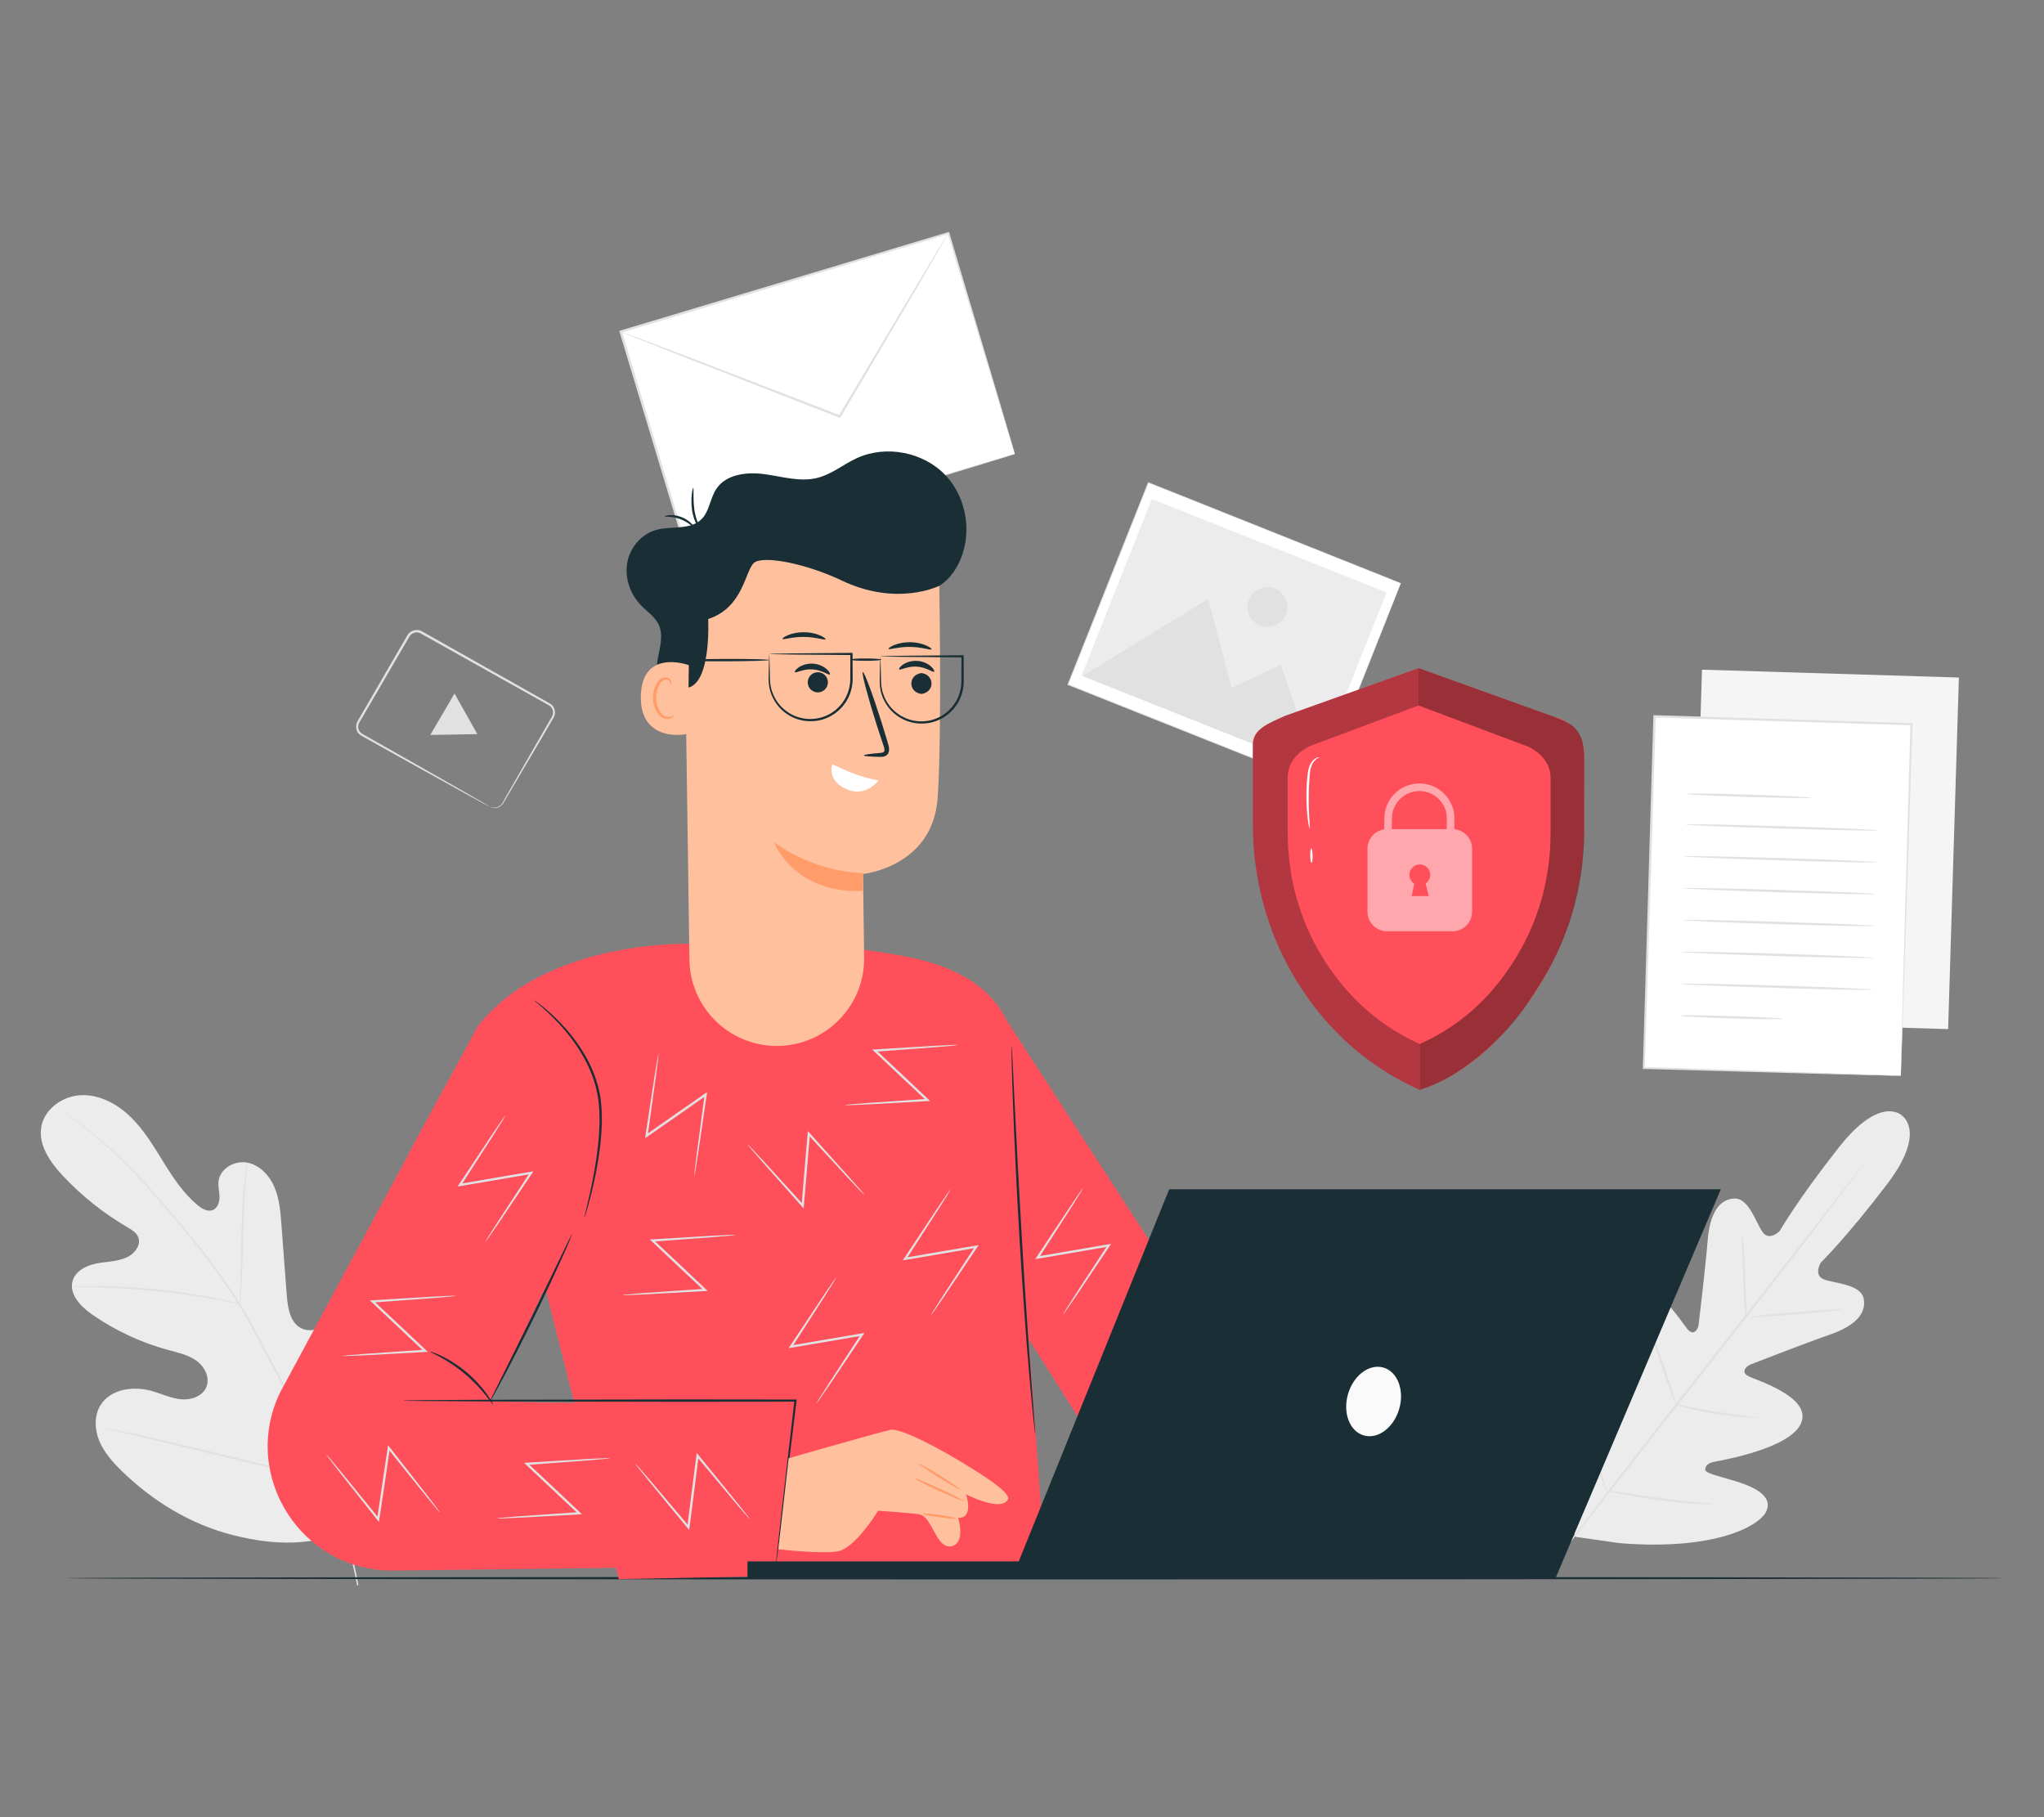 <?xml version="1.0" encoding="UTF-8"?>
<svg id="Layer_2" data-name="Layer 2" xmlns="http://www.w3.org/2000/svg" viewBox="0 0 540 480">
  <rect x="0" y="0" width="540" height="480" fill="#808080" stroke="none"/>
  <defs>
    <style>
      .cls-1 {
        fill: #e1e1e1;
      }

      .cls-1, .cls-2, .cls-3, .cls-4, .cls-5, .cls-6, .cls-7, .cls-8, .cls-9, .cls-10, .cls-11, .cls-12 {
        stroke-width: 0px;
      }

      .cls-2 {
        fill: #ececec;
      }

      .cls-4 {
        opacity: .5;
      }

      .cls-4, .cls-8 {
        fill: #fff;
      }

      .cls-5 {
        fill: #f5f5f5;
      }

      .cls-6 {
        fill: none;
      }

      .cls-7 {
        fill: #1a2e35;
      }

      .cls-13 {
        opacity: .4;
      }

      .cls-14 {
        opacity: .3;
      }

      .cls-9 {
        fill: #ff9c6a;
      }

      .cls-10 {
        fill: #fafafa;
      }

      .cls-11 {
        fill: #ff4f5b;
      }

      .cls-12 {
        fill: #ffc19d;
      }
    </style>
  </defs>
  <g id="Layer_2-2" data-name="Layer 2">
    <g>
      <g>
        <g>
          <path class="cls-2" d="M93.24,403.74c16.57-13.56,18.71-36.36,16.37-56.5-.39-3.36-.31-6.95-2.18-9.77-1.87-2.83-5.82-4.53-8.77-2.86-2.44,1.39-3.31,4.39-4.53,6.92-1.63,3.36-4.22,6.25-7.39,8.21-2.08,1.29-4.72,2.2-6.96,1.2-3.08-1.36-3.75-5.35-4.01-8.71-.47-6.25-.94-12.51-1.42-18.76-.25-3.36-.52-6.78-1.84-9.88-1.32-3.1-3.89-5.86-7.2-6.49-3.31-.63-7.15,1.54-7.57,4.88-.17,1.39.23,2.78.25,4.18.02,1.4-.51,2.99-1.82,3.49-1.32.5-2.76-.34-3.86-1.23-3.78-3.1-6.52-7.26-9.1-11.42-2.58-4.15-5.1-8.42-8.59-11.85-3.48-3.43-8.13-6-13.02-5.87-4.89.13-9.83,3.52-10.68,8.34-.85,4.83,2.34,9.4,5.7,12.97,4.98,5.31,10.72,9.89,17.01,13.56,1.13.66,2.36,1.38,2.87,2.59.92,2.17-1.04,4.57-3.22,5.49-2.47,1.04-5.24,1.01-7.86,1.53-2.63.53-5.4,1.92-6.2,4.47-1.11,3.54,2.09,6.9,5.14,9.01,6.11,4.24,12.95,7.43,20.13,9.37,2.57.7,5.27,1.27,7.43,2.84,2.16,1.57,3.62,4.48,2.6,6.94-1.03,2.47-4.09,3.48-6.75,3.22-2.66-.26-5.12-1.47-7.69-2.2-4.81-1.35-10.82-.54-13.48,3.69-1.75,2.78-1.63,6.44-.38,9.48,1.25,3.04,3.49,5.56,5.83,7.86,8.19,8.05,18.35,14.24,29.48,17.05,11.14,2.81,21.26,2.99,31.7-1.78"/>
          <path class="cls-1" d="M94.69,418.7c-1.4-7.94-3.96-17.24-7.82-27.17-3.85-9.94-8.98-20.5-14.74-31.35-1.45-2.71-2.88-5.38-4.29-8.02-1.41-2.63-2.81-5.24-4.35-7.7-3.04-4.95-6.34-9.47-9.62-13.67-3.27-4.2-6.54-8.07-9.61-11.67-3.08-3.59-6.02-6.89-8.83-9.78-5.6-5.8-10.67-9.95-14.27-12.65-1.8-1.36-3.22-2.37-4.2-3.04-.48-.32-.84-.58-1.11-.76-.25-.17-.39-.24-.39-.24,0,0,.12.1.36.29.26.19.62.46,1.09.8.96.7,2.36,1.74,4.14,3.12,3.55,2.75,8.57,6.93,14.13,12.75,2.79,2.9,5.7,6.2,8.77,9.8,3.06,3.61,6.31,7.48,9.56,11.69,3.26,4.2,6.54,8.72,9.56,13.65,1.52,2.46,2.91,5.05,4.32,7.68,1.41,2.64,2.84,5.31,4.29,8.02,5.75,10.85,10.89,21.38,14.75,31.29,3.88,9.9,6.46,19.16,7.91,27.07"/>
          <path class="cls-1" d="M63.37,344.41s.1-.52.19-1.46c.09-.94.19-2.31.29-4,.2-3.38.32-8.05.43-13.21.12-5.16.32-9.82.59-13.19.13-1.68.25-3.05.35-3.99.09-.94.13-1.46.09-1.47-.03,0-.14.51-.29,1.44-.16.93-.34,2.29-.51,3.98-.36,3.37-.62,8.04-.74,13.21-.11,5.11-.21,9.74-.28,13.21-.05,1.62-.09,2.96-.13,4-.03.94-.03,1.47,0,1.47Z"/>
          <path class="cls-1" d="M19.02,339.95s.16.03.46.04c.36,0,.79,0,1.3,0,1.13,0,2.76,0,4.78.05,4.04.08,9.61.41,15.74,1.03,6.13.64,11.65,1.45,15.63,2.16,1.99.34,3.59.66,4.7.88.51.1.93.18,1.28.24.29.05.45.07.45.05,0-.02-.14-.07-.43-.15-.35-.09-.76-.2-1.26-.34-1.1-.28-2.69-.65-4.68-1.04-3.97-.8-9.5-1.68-15.65-2.31-6.14-.63-11.74-.89-15.79-.88-2.02-.01-3.66.05-4.79.11-.52.04-.94.07-1.3.09-.3.03-.45.05-.45.07Z"/>
          <path class="cls-1" d="M86.32,390.76s.1-.19.24-.55c.16-.42.36-.96.61-1.63.52-1.41,1.23-3.47,2.08-6.03,1.69-5.12,3.82-12.25,6.06-20.16,2.24-7.91,4.31-15.05,5.91-20.19.8-2.52,1.45-4.58,1.92-6.08.21-.68.38-1.22.52-1.65.11-.38.17-.58.15-.59-.02,0-.1.19-.25.55-.16.42-.36.96-.61,1.62-.53,1.41-1.23,3.47-2.08,6.03-1.69,5.12-3.82,12.25-6.06,20.16-2.24,7.91-4.31,15.05-5.91,20.19-.8,2.52-1.45,4.58-1.92,6.08-.21.68-.38,1.22-.52,1.66-.11.38-.17.58-.15.59Z"/>
          <path class="cls-1" d="M26.75,377.08s.2.08.6.18c.45.11,1.02.24,1.73.41,1.57.36,3.74.85,6.38,1.46,5.39,1.24,12.81,3.04,21.01,5.05,8.2,2.01,15.64,3.76,21.05,4.9,2.71.58,4.9,1.02,6.42,1.3.72.13,1.3.23,1.75.31.4.07.61.09.62.07,0-.02-.2-.08-.6-.18-.45-.11-1.02-.24-1.73-.41-1.57-.36-3.73-.85-6.38-1.46-5.39-1.24-12.81-3.04-21.01-5.05-8.2-2.01-15.64-3.76-21.05-4.9-2.71-.58-4.9-1.02-6.42-1.3-.72-.13-1.3-.23-1.75-.31-.4-.07-.61-.09-.62-.08Z"/>
        </g>
        <g>
          <g>
            <rect class="cls-8" x="170.85" y="73.28" width="90.41" height="60.94" transform="translate(-20.73 66.65) rotate(-16.74)"/>
            <path class="cls-1" d="M268.13,119.9s-.13-.37-.35-1.07c-.22-.72-.54-1.75-.96-3.08-.83-2.72-2.05-6.67-3.6-11.73-3.08-10.14-7.51-24.68-12.89-42.4l.31.17c-23.89,7.21-53.97,16.28-86.55,26.11h0s.21-.39.21-.39c6.25,20.8,12.19,40.58,17.53,58.36l-.36-.19c25.49-7.61,47.11-14.06,62.38-18.62,7.64-2.26,13.69-4.06,17.85-5.29,2.07-.61,3.66-1.07,4.76-1.4.53-.15.94-.27,1.24-.35.28-.08.43-.11.43-.11,0,0-.12.05-.39.14-.29.09-.68.22-1.2.38-1.08.33-2.65.82-4.69,1.45-4.14,1.26-10.15,3.1-17.75,5.42-15.3,4.64-36.95,11.2-62.48,18.94l-.27.08-.08-.27c-5.36-17.78-11.32-37.55-17.58-58.35l-.09-.3.3-.09h0c32.6-9.79,62.69-18.82,86.59-25.99l.24-.07.07.24c5.3,17.81,9.65,32.44,12.69,42.63,1.49,5.05,2.66,9.01,3.46,11.72.39,1.33.68,2.34.89,3.05.2.69.28,1.03.28,1.03Z"/>
          </g>
          <path class="cls-1" d="M250.57,61.55s-.03.09-.12.26c-.11.2-.24.44-.41.74-.39.69-.93,1.63-1.61,2.83-1.45,2.49-3.51,6.02-6.04,10.38-5.18,8.79-12.33,20.91-20.29,34.41l-.13.23-.25-.1c-.84-.33-1.74-.68-2.65-1.03-15.21-5.93-28.98-11.3-39-15.21-4.94-1.96-8.96-3.55-11.79-4.68-1.35-.55-2.42-.98-3.19-1.3-.33-.14-.61-.26-.83-.35-.18-.08-.28-.13-.27-.14,0-.01.1.02.3.08.23.08.5.18.85.3.79.29,1.87.69,3.24,1.19,2.85,1.08,6.89,2.61,11.86,4.49,10.04,3.87,23.83,9.17,39.06,15.04.91.35,1.81.7,2.65,1.03l-.38.13c8.03-13.46,15.23-25.54,20.46-34.31,2.61-4.32,4.72-7.81,6.21-10.28.72-1.17,1.29-2.1,1.71-2.77.18-.29.33-.52.46-.71.11-.16.16-.24.17-.23Z"/>
        </g>
        <g>
          <path class="cls-2" d="M502.46,294.64s-5.61-5.56-16.57,8.33c-10.96,13.88-15.72,22.2-15.72,22.2,0,0-2.73,2.82-4.53.26-1.8-2.56-3.65-9.17-7.65-8.84-4.14.34-6.31,4.46-6.84,11.04-.53,6.58-2.23,20.95-2.39,22.25-.16,1.28-1.24,2.98-2.75,1.44-1.51-1.55-9.32-14.74-15.36-10.65-6.04,4.08-4.51,22.66-4.38,24.69.13,2.03-.41,2.78-1.43,3.08-1.01.3-3.22-4.39-5.6-8.05-2.38-3.66-5.77-7.49-9.06-4.84-3.29,2.65-6.76,15.66,1.52,39.58l4.56,10.83,11.69,1.66c25.23,2.03,36.96-4.59,38.7-8.43,1.74-3.84-2.81-6.17-6.95-7.56-4.14-1.39-9.22-2.35-9.19-3.41.03-1.05.62-1.77,2.62-2.15,2-.39,20.36-3.56,22.81-10.42,2.44-6.87-12.28-11.13-14.16-12.21-1.87-1.07-.49-2.55.7-3.02,1.22-.48,14.71-5.72,20.94-7.88,6.24-2.16,9.68-5.29,8.97-9.39-.68-3.95-7.55-4.09-10.48-5.19-2.93-1.1-.88-4.45-.88-4.45,0,0,6.86-6.69,17.56-20.77,10.7-14.08,3.72-18.19,3.72-18.19"/>
          <path class="cls-1" d="M492.63,307.06s-.06.11-.19.3c-.16.22-.36.5-.61.85-.57.78-1.38,1.87-2.4,3.25-2.09,2.82-5.15,6.86-8.95,11.85-7.6,9.97-18.24,23.64-30.05,38.68-11.78,15.05-22.45,28.67-30.2,38.57-3.82,4.92-6.93,8.92-9.11,11.72-1.06,1.35-1.89,2.42-2.49,3.18-.27.34-.49.61-.66.82-.15.18-.23.27-.24.27,0,0,.06-.11.19-.3.16-.22.36-.5.61-.85.57-.78,1.38-1.87,2.4-3.25,2.09-2.82,5.15-6.86,8.95-11.84,7.6-9.97,18.24-23.64,30.06-38.68,11.78-15.04,22.44-28.66,30.19-38.56,3.82-4.92,6.93-8.92,9.11-11.72,1.06-1.35,1.89-2.42,2.49-3.18.27-.34.49-.61.66-.82.15-.18.23-.27.24-.27Z"/>
          <path class="cls-1" d="M460.22,325.94c.08,0,.26,1.19.44,3.14.18,1.95.34,4.64.44,7.62.08,2.86.15,5.45.21,7.62.04,1.95.09,3.15,0,3.16-.08,0-.28-1.19-.44-3.14-.16-1.95-.28-4.64-.39-7.62-.1-2.86-.19-5.45-.26-7.61-.07-1.95-.09-3.16,0-3.16Z"/>
          <path class="cls-1" d="M462.33,347.89c-.01-.17,5.52-.77,12.36-1.34,6.84-.57,12.4-.89,12.42-.72.01.17-5.52.77-12.36,1.34-6.84.57-12.4.89-12.42.72Z"/>
          <path class="cls-1" d="M442.46,370.99c.02-.09,1.23.14,3.19.51,1.96.37,4.65.89,7.65,1.36,2.99.48,5.72.84,7.69,1.1,1.97.26,3.2.42,3.19.51,0,.08-1.24.07-3.23-.07-1.99-.14-4.74-.43-7.75-.92-3.01-.48-5.71-1.07-7.64-1.55-1.94-.49-3.11-.86-3.09-.94Z"/>
          <path class="cls-1" d="M436.18,351.55c.08-.03.52,1.03,1.16,2.75.64,1.73,1.49,4.12,2.38,6.79.9,2.66,1.68,5.08,2.21,6.84.53,1.76.82,2.87.74,2.89-.08.03-.52-1.03-1.16-2.75-.64-1.73-1.49-4.12-2.38-6.79-.9-2.66-1.68-5.08-2.21-6.84-.53-1.76-.82-2.87-.74-2.89Z"/>
          <path class="cls-1" d="M416.05,369.71c.08-.03.63,1.32,1.46,3.53.83,2.21,1.93,5.28,3.11,8.68,1.18,3.4,2.22,6.49,2.94,8.74.72,2.25,1.13,3.65,1.05,3.68-.08.03-.63-1.32-1.46-3.53s-1.93-5.28-3.12-8.68c-1.18-3.4-2.22-6.49-2.94-8.74-.72-2.25-1.13-3.65-1.05-3.68Z"/>
          <path class="cls-1" d="M424.57,393.69c.02-.09,1.56.15,4.06.54,2.5.39,5.94.93,9.76,1.43,3.82.51,7.28.89,9.79,1.17,2.51.27,4.06.45,4.06.54,0,.08-1.57.06-4.1-.1-2.52-.16-6.01-.48-9.84-.99-3.83-.5-7.27-1.11-9.75-1.61-2.48-.5-4-.89-3.98-.97Z"/>
        </g>
        <g>
          <rect class="cls-5" x="435.69" y="190.4" width="92.91" height="67.9" transform="translate(243.19 699.43) rotate(-88.25)"/>
          <g>
            <g>
              <rect class="cls-8" x="423.19" y="202.74" width="92.91" height="67.9" transform="translate(218.74 698.89) rotate(-88.25)"/>
              <path class="cls-1" d="M502.16,284.16s0-.16,0-.46c0-.31.01-.75.02-1.31.03-1.17.07-2.87.12-5.07.12-4.44.29-10.9.51-19.08.46-16.34,1.12-39.52,1.9-66.96l.27.29c-20.44-.62-43.51-1.31-67.86-2.04h0s.32-.3.32-.3c-1.08,34.69-2.08,66.8-2.89,92.86l-.25-.26c20.53.68,37.46,1.24,49.28,1.64,5.91.21,10.53.37,13.71.48,1.57.06,2.77.11,3.61.14.82.03,1.25.07,1.25.07,0,0-.4,0-1.2,0-.83-.02-2.02-.05-3.57-.08-3.16-.08-7.77-.2-13.66-.35-11.86-.33-28.85-.8-49.45-1.38h-.25s0-.26,0-.26c.78-26.06,1.74-58.18,2.78-92.87v-.31s.32,0,.32,0h0c24.34.75,47.42,1.47,67.86,2.1h.28s0,.29,0,.29c-.9,27.5-1.66,50.75-2.19,67.13-.28,8.14-.5,14.58-.66,19.01-.08,2.18-.14,3.86-.19,5.02-.02.55-.04.97-.06,1.28-.01.29-.03.42-.03.42Z"/>
            </g>
            <path class="cls-1" d="M478.49,210.71c0,.17-7.39.09-16.5-.19-9.11-.28-16.49-.64-16.48-.82,0-.17,7.39-.09,16.5.19,9.11.28,16.48.64,16.48.82Z"/>
            <path class="cls-1" d="M496.08,219.33c0,.17-11.39-.04-25.42-.46-14.04-.43-25.4-.92-25.4-1.09s11.38.04,25.42.46c14.03.43,25.4.92,25.4,1.09Z"/>
            <path class="cls-1" d="M495.83,227.74c0,.17-11.39-.04-25.42-.46-14.04-.43-25.4-.92-25.4-1.09,0-.17,11.38.04,25.42.46,14.03.43,25.4.92,25.4,1.09Z"/>
            <path class="cls-1" d="M495.57,236.16c0,.17-11.39-.04-25.42-.46-14.04-.43-25.4-.92-25.4-1.09,0-.17,11.38.04,25.42.46,14.03.43,25.4.92,25.4,1.09Z"/>
            <path class="cls-1" d="M495.31,244.58c0,.17-11.39-.04-25.42-.46-14.04-.43-25.4-.92-25.4-1.09,0-.17,11.38.04,25.42.46,14.03.43,25.4.92,25.4,1.09Z"/>
            <path class="cls-1" d="M495.05,253c0,.17-11.39-.04-25.42-.46-14.04-.43-25.4-.92-25.4-1.09,0-.17,11.38.04,25.42.46,14.03.43,25.4.92,25.4,1.09Z"/>
            <path class="cls-1" d="M494.8,261.42c0,.17-11.39-.04-25.42-.46-14.04-.43-25.4-.92-25.4-1.09,0-.17,11.38.04,25.42.46,14.03.43,25.4.92,25.4,1.09Z"/>
            <path class="cls-1" d="M471.04,269.12c0,.17-6.12.12-13.67-.11-7.54-.23-13.65-.56-13.65-.73,0-.17,6.12-.12,13.67.11,7.54.23,13.65.56,13.65.73Z"/>
          </g>
        </g>
        <g>
          <g>
            <rect class="cls-8" x="297.42" y="131.54" width="57.4" height="71.8" transform="translate(49.92 408.49) rotate(-68.29)"/>
            <path class="cls-1" d="M370.09,154.05s-.11-.04-.32-.12c-.21-.08-.52-.21-.93-.37-.82-.33-2.04-.8-3.62-1.43-3.16-1.25-7.79-3.08-13.66-5.41-11.72-4.65-28.39-11.27-48.21-19.14l.14-.06c-6.32,15.87-13.56,34.07-21.22,53.33h0s-.07-.15-.07-.15c24.69,9.84,47.64,18.99,66.7,26.58l-.13.06c6.42-16.06,11.74-29.38,15.46-38.68,1.86-4.65,3.33-8.3,4.33-10.79.5-1.24.88-2.2,1.14-2.84.26-.64.4-.98.4-.98,0,0-.12.33-.37.97-.25.64-.63,1.59-1.12,2.83-.98,2.49-2.43,6.14-4.27,10.79-3.7,9.33-9,22.67-15.38,38.78l-.04.09-.09-.04c-19.06-7.58-42.02-16.71-66.72-26.54l-.11-.04.04-.11h0c7.67-19.26,14.92-37.46,21.24-53.33l.04-.1.1.04c19.83,7.92,36.51,14.58,48.24,19.26,5.85,2.34,10.46,4.19,13.62,5.45,1.57.63,2.77,1.12,3.59,1.44.4.16.71.29.92.37.21.08.31.13.31.13Z"/>
          </g>
          <rect class="cls-2" x="300.95" y="134.09" width="50.18" height="66.76" transform="translate(49.84 408.43) rotate(-68.29)"/>
          <polygon class="cls-1" points="285.99 178.57 319.19 158.22 325.39 181.69 338.35 175.63 348.01 203.27 285.99 178.57"/>
          <path class="cls-1" d="M339.72,162.28c-1.07,2.7-4.13,4.01-6.83,2.94-2.7-1.07-4.01-4.13-2.94-6.83,1.07-2.7,4.13-4.01,6.83-2.94,2.7,1.07,4.01,4.13,2.94,6.83Z"/>
        </g>
        <g>
          <path class="cls-1" d="M129.42,213.1c.01-.05.46.32,1.42.24.46-.06,1.05-.27,1.53-.76.46-.5.79-1.28,1.26-2.06,1.86-3.24,4.5-7.86,7.77-13.55.82-1.43,1.69-2.93,2.58-4.48.45-.78.91-1.57,1.38-2.39.22-.41.51-.81.63-1.2.13-.41.15-.86.04-1.28-.11-.42-.35-.81-.69-1.09-.32-.26-.82-.49-1.24-.74-.87-.49-1.76-.99-2.66-1.49-1.8-1.01-3.66-2.05-5.56-3.11-7.61-4.27-15.97-8.96-24.74-13.88-.96-.57-2.3-.2-2.91.73-.62,1.07-1.24,2.12-1.86,3.17-1.23,2.12-2.45,4.2-3.64,6.26-2.39,4.1-4.7,8.05-6.89,11.82-.27.47-.55.94-.82,1.4-.28.43-.4.89-.39,1.37.02.47.19.93.49,1.29.28.37.72.56,1.19.83,1.8,1.02,3.54,2,5.23,2.96,3.37,1.91,6.51,3.69,9.38,5.32,5.7,3.25,10.33,5.89,13.57,7.74,1.57.91,2.8,1.62,3.67,2.13.39.24.7.42.95.57.21.13.32.2.31.21,0,0-.12-.04-.34-.16-.25-.13-.57-.3-.98-.51-.89-.48-2.14-1.16-3.73-2.03-3.26-1.81-7.92-4.39-13.66-7.57-2.88-1.61-6.04-3.37-9.42-5.25-1.69-.95-3.44-1.92-5.25-2.93-.42-.25-.97-.48-1.34-.96-.38-.45-.59-1.03-.62-1.62-.03-.58.15-1.2.46-1.68.27-.47.54-.93.81-1.41,2.19-3.77,4.48-7.73,6.86-11.84,1.19-2.05,2.4-4.14,3.63-6.26.62-1.06,1.25-2.14,1.88-3.22.77-1.17,2.47-1.65,3.73-.92,8.76,4.94,17.11,9.64,24.71,13.93,1.9,1.07,3.75,2.12,5.55,3.13.9.51,1.78,1.01,2.66,1.5.44.27.86.44,1.31.8.42.35.71.84.85,1.36.13.52.11,1.07-.05,1.57-.18.51-.46.89-.68,1.3-.47.81-.94,1.6-1.39,2.38-.91,1.55-1.78,3.04-2.62,4.46-3.34,5.65-6.04,10.24-7.94,13.45-.5.78-.82,1.53-1.34,2.07-.53.52-1.16.72-1.65.76-.5.03-.87-.08-1.1-.18-.23-.1-.33-.19-.33-.19Z"/>
          <polygon class="cls-1" points="123.09 188.55 126.11 193.91 119.89 194.03 113.66 194.14 116.87 188.67 120.08 183.19 123.09 188.55"/>
        </g>
        <path class="cls-7" d="M529.2,416.87c0,.18-114.54.33-255.79.33s-255.82-.15-255.82-.33,114.51-.33,255.82-.33,255.79.15,255.79.33Z"/>
        <g>
          <g>
            <path class="cls-11" d="M144.22,340.79l-36.16-36.32,18.18-33.39c18.18-23.27,56.66-21.77,56.66-21.77,0,0,26.19-2.52,56.75,3.43,30.57,5.95,28.1,26.18,28.1,26.18l4.09,74.93,4.39,61.01-112.74,2.27-19.28-76.34"/>
            <path class="cls-11" d="M204.96,413.61l-100.98,1.24c-24.27.3-40.45-24.93-30.07-46.86l43.18-80.07,39.33,26.59-26.83,55.68,81.75,1.46-6.37,41.98Z"/>
            <path class="cls-11" d="M264.15,266.75l81.03,125.11-47.28,3.09s-28.23-44.49-27.59-43.57c1.15,1.67-6.17-84.63-6.17-84.63Z"/>
            <path class="cls-7" d="M154.38,321.69s.02-.23.11-.64c.11-.48.26-1.08.43-1.81.37-1.57.92-3.85,1.49-6.68.57-2.83,1.17-6.22,1.59-10.01.38-3.79.62-8,.04-12.34-.64-4.33-2.27-8.25-4.18-11.52-1.91-3.29-4.06-5.98-6.01-8.1-1.95-2.12-3.68-3.7-4.91-4.75-1.22-1.05-1.92-1.61-1.89-1.65.01-.02.2.1.55.35.34.25.87.6,1.5,1.12,1.28.99,3.06,2.53,5.07,4.63,2.01,2.1,4.22,4.79,6.19,8.11,1.97,3.3,3.64,7.29,4.3,11.72.59,4.43.33,8.68-.09,12.49-.45,3.81-1.1,7.21-1.73,10.04-.63,2.83-1.24,5.09-1.69,6.65-.22.78-.41,1.38-.54,1.78-.13.41-.21.62-.23.61Z"/>
            <path class="cls-7" d="M151.13,326s-.21.66-.7,1.81c-.48,1.15-1.21,2.8-2.12,4.83-1.83,4.06-4.43,9.64-7.43,15.75-3,6.11-5.82,11.58-7.91,15.51-1.05,1.97-1.91,3.55-2.52,4.64-.61,1.09-.97,1.68-1.01,1.66-.04-.02.25-.65.79-1.77.6-1.21,1.39-2.81,2.35-4.73,2.03-4.08,4.74-9.55,7.74-15.59,2.94-6.07,5.6-11.56,7.59-15.66.94-1.93,1.71-3.53,2.3-4.75.55-1.12.88-1.73.92-1.71Z"/>
            <path class="cls-7" d="M204.96,413.61s0-.07,0-.21c.01-.17.03-.37.05-.62.06-.58.14-1.37.24-2.39.23-2.13.57-5.16.99-8.98.89-7.74,2.15-18.65,3.64-31.49l.28.32c-9.08,0-19.19.02-29.83.03-20.36-.04-38.8-.07-52.19-.09-6.65-.04-12.04-.08-15.81-.1-1.83-.02-3.27-.04-4.3-.06-.46-.01-.83-.02-1.12-.03-.25-.01-.38-.02-.38-.03s.13-.02.38-.03c.29,0,.65-.02,1.12-.03,1.02-.01,2.47-.03,4.3-.06,3.78-.02,9.17-.06,15.81-.1,13.39-.02,31.82-.06,52.19-.09,10.64,0,20.74.02,29.83.03h.32s-.04.32-.04.32c-1.58,12.84-2.91,23.73-3.86,31.47-.49,3.81-.88,6.84-1.15,8.96-.14,1.01-.25,1.8-.33,2.38-.04.25-.07.44-.1.61-.02.14-.04.21-.05.2Z"/>
            <path class="cls-7" d="M130.29,371.03c-.09.05-.77-.97-2.01-2.52-1.24-1.55-3.08-3.59-5.39-5.54-2.31-1.95-4.63-3.42-6.37-4.38-1.74-.96-2.86-1.47-2.83-1.56.03-.07,1.22.3,3.03,1.17,1.81.87,4.21,2.32,6.57,4.3,2.35,1.99,4.17,4.11,5.34,5.75,1.17,1.64,1.73,2.75,1.66,2.79Z"/>
            <path class="cls-7" d="M273.53,378.95s-.08-.35-.16-1.03c-.08-.74-.2-1.73-.34-2.98-.28-2.59-.65-6.34-1.05-10.98-.82-9.28-1.76-22.11-2.61-36.29-.84-14.19-1.43-27.04-1.76-36.35-.17-4.65-.28-8.42-.34-11.02-.02-1.26-.04-2.26-.05-3,0-.69,0-1.05.02-1.05.02,0,.06.36.1,1.04.04.74.1,1.74.17,2.99.13,2.66.31,6.41.54,11.01.45,9.3,1.11,22.14,1.94,36.33.84,14.18,1.72,27.01,2.42,36.29.36,4.6.64,8.34.85,10.99.09,1.26.17,2.25.22,2.99.04.68.06,1.04.03,1.05Z"/>
            <path class="cls-1" d="M183.4,310.88s.01-.58.13-1.64c.14-1.14.32-2.66.55-4.53.53-3.95,1.25-9.37,2.08-15.64l.46.29c-2.41,1.69-5.03,3.52-7.75,5.42-2.77,1.92-5.43,3.78-7.88,5.48l-.57.39.1-.68c.95-6.22,1.77-11.58,2.37-15.5.3-1.84.55-3.34.74-4.47.18-1.04.3-1.6.33-1.59.03,0-.02.57-.14,1.62-.14,1.13-.33,2.64-.57,4.49-.54,3.92-1.29,9.3-2.15,15.53l-.46-.29c2.45-1.71,5.1-3.57,7.86-5.51,2.72-1.89,5.35-3.72,7.76-5.4l.56-.39-.1.68c-.92,6.26-1.72,11.66-2.3,15.61-.3,1.86-.54,3.37-.72,4.51-.18,1.05-.29,1.61-.33,1.61Z"/>
            <path class="cls-1" d="M228.46,315.73s-.44-.38-1.18-1.14c-.79-.84-1.84-1.95-3.13-3.32-2.7-2.93-6.41-6.95-10.7-11.59l.52-.17c-.24,2.94-.51,6.12-.78,9.43-.29,3.36-.57,6.59-.82,9.57l-.06.69-.46-.52c-4.17-4.71-7.77-8.77-10.4-11.73-1.22-1.41-2.22-2.56-2.97-3.43-.68-.81-1.04-1.25-1.01-1.28.03-.02.43.38,1.16,1.14.78.83,1.82,1.94,3.09,3.31,2.67,2.93,6.33,6.94,10.57,11.58l-.52.17c.25-2.98.51-6.21.79-9.57.28-3.3.56-6.49.81-9.42l.06-.68.46.51c4.22,4.71,7.87,8.78,10.53,11.74,1.24,1.42,2.25,2.57,3.01,3.43.69.81,1.05,1.26,1.03,1.28Z"/>
            <path class="cls-1" d="M251.15,314.13s-.26.52-.81,1.43c-.61.97-1.42,2.27-2.42,3.86-2.16,3.35-5.12,7.95-8.54,13.26l-.3-.46c2.9-.5,6.05-1.04,9.32-1.61,3.32-.56,6.52-1.1,9.47-1.6l.68-.12-.38.57c-3.51,5.22-6.54,9.72-8.75,13.01-1.06,1.54-1.92,2.79-2.57,3.73-.61.86-.95,1.32-.98,1.3-.03-.02.26-.51.81-1.41.61-.96,1.43-2.25,2.43-3.82,2.16-3.32,5.13-7.87,8.56-13.14l.3.46c-2.94.51-6.14,1.06-9.46,1.63-3.27.55-6.42,1.09-9.33,1.58l-.68.11.38-.57c3.5-5.27,6.52-9.82,8.73-13.14,1.06-1.55,1.92-2.82,2.57-3.77.61-.87.95-1.34.98-1.32Z"/>
            <path class="cls-1" d="M220.98,337.33s-.26.52-.81,1.43c-.61.97-1.42,2.27-2.42,3.86-2.16,3.35-5.12,7.95-8.54,13.26l-.3-.46c2.9-.5,6.05-1.04,9.32-1.61,3.32-.56,6.52-1.1,9.47-1.6l.68-.12-.38.57c-3.51,5.22-6.54,9.72-8.75,13.01-1.06,1.54-1.92,2.79-2.57,3.73-.61.86-.95,1.32-.98,1.3-.03-.02.26-.51.81-1.41.61-.96,1.43-2.25,2.43-3.82,2.16-3.32,5.13-7.87,8.56-13.14l.3.46c-2.94.51-6.14,1.06-9.46,1.63-3.27.55-6.42,1.09-9.33,1.58l-.68.11.38-.57c3.5-5.27,6.52-9.82,8.73-13.14,1.06-1.55,1.92-2.82,2.57-3.77.61-.87.95-1.34.98-1.32Z"/>
            <path class="cls-1" d="M286.15,313.8s-.26.52-.81,1.43c-.61.97-1.42,2.27-2.42,3.86-2.16,3.35-5.12,7.95-8.54,13.26l-.3-.46c2.9-.5,6.05-1.04,9.32-1.61,3.32-.56,6.52-1.1,9.47-1.6l.68-.12-.38.57c-3.51,5.22-6.54,9.72-8.75,13.01-1.06,1.54-1.92,2.79-2.57,3.73-.61.86-.95,1.32-.98,1.3-.03-.02.26-.51.81-1.41.61-.96,1.43-2.25,2.43-3.82,2.16-3.32,5.13-7.87,8.56-13.14l.3.46c-2.94.51-6.14,1.06-9.46,1.63-3.27.55-6.42,1.09-9.33,1.58l-.68.11.38-.57c3.5-5.27,6.52-9.82,8.73-13.14,1.06-1.55,1.92-2.82,2.57-3.77.61-.87.95-1.34.98-1.32Z"/>
            <path class="cls-1" d="M133.53,294.63s-.26.52-.81,1.43c-.61.97-1.42,2.27-2.42,3.86-2.16,3.35-5.12,7.95-8.54,13.26l-.3-.46c2.9-.5,6.05-1.04,9.32-1.61,3.32-.56,6.52-1.1,9.47-1.6l.68-.12-.38.57c-3.51,5.22-6.54,9.72-8.75,13.01-1.06,1.54-1.92,2.79-2.57,3.73-.61.86-.95,1.32-.98,1.3-.03-.02.26-.51.81-1.41.61-.96,1.43-2.25,2.43-3.82,2.16-3.32,5.13-7.87,8.56-13.14l.3.46c-2.94.51-6.14,1.06-9.46,1.63-3.27.55-6.42,1.09-9.33,1.58l-.68.11.38-.57c3.5-5.27,6.52-9.82,8.73-13.14,1.06-1.55,1.92-2.82,2.57-3.77.61-.87.95-1.34.98-1.32Z"/>
            <path class="cls-1" d="M86.19,384.17s.41.41,1.1,1.22c.74.88,1.72,2.06,2.92,3.51,2.52,3.09,5.96,7.33,9.95,12.24l-.53.14c.43-2.91.89-6.08,1.37-9.36.5-3.33.98-6.54,1.42-9.5l.1-.68.42.54c3.87,4.96,7.21,9.23,9.65,12.36,1.13,1.49,2.05,2.69,2.75,3.6.63.85.96,1.31.93,1.34-.03.02-.41-.41-1.09-1.21-.73-.88-1.69-2.05-2.88-3.5-2.48-3.09-5.88-7.32-9.83-12.22l.53-.14c-.43,2.96-.9,6.17-1.39,9.5-.49,3.28-.96,6.44-1.4,9.35l-.1.68-.42-.54c-3.92-4.96-7.31-9.25-9.78-12.38-1.15-1.49-2.08-2.7-2.79-3.61-.64-.85-.97-1.32-.95-1.34Z"/>
            <path class="cls-1" d="M194.32,326.2s-.57.11-1.63.21c-1.15.1-2.67.23-4.55.39-3.98.3-9.43.7-15.73,1.17l.18-.51c2.15,2.02,4.48,4.2,6.9,6.47,2.45,2.31,4.81,4.54,6.98,6.59l.5.47-.69.04c-6.28.34-11.7.64-15.66.86-1.87.08-3.38.15-4.53.19-1.05.03-1.63.04-1.63,0s.57-.1,1.62-.2c1.14-.09,2.65-.22,4.52-.37,3.95-.27,9.37-.65,15.64-1.08l-.19.51c-2.18-2.04-4.55-4.26-7-6.57-2.41-2.28-4.74-4.47-6.88-6.49l-.5-.47.68-.04c6.31-.38,11.77-.71,15.75-.95,1.88-.09,3.41-.17,4.56-.22,1.06-.04,1.64-.05,1.64-.01Z"/>
            <path class="cls-1" d="M167.78,386.55s.42.4,1.13,1.19c.75.87,1.76,2.03,2.99,3.45,2.58,3.04,6.1,7.21,10.19,12.04l-.52.15c.37-2.92.77-6.09,1.18-9.38.43-3.34.85-6.56,1.23-9.52l.09-.69.43.53c3.97,4.88,7.39,9.09,9.89,12.17,1.16,1.46,2.11,2.65,2.82,3.55.65.83.98,1.3.96,1.32-.03.02-.42-.4-1.11-1.19-.74-.87-1.73-2.02-2.95-3.44-2.54-3.04-6.03-7.2-10.06-12.02l.52-.15c-.37,2.96-.78,6.18-1.2,9.53-.43,3.29-.84,6.46-1.21,9.38l-.09.68-.44-.53c-4.02-4.89-7.49-9.1-10.02-12.19-1.18-1.47-2.14-2.66-2.86-3.56-.66-.84-1-1.3-.97-1.32Z"/>
            <path class="cls-1" d="M120.36,342.29s-.57.11-1.63.21c-1.15.1-2.67.23-4.55.39-3.98.3-9.43.7-15.73,1.17l.18-.51c2.15,2.02,4.48,4.2,6.9,6.47,2.45,2.31,4.81,4.54,6.98,6.59l.5.47-.69.04c-6.28.34-11.7.64-15.66.86-1.87.08-3.38.15-4.53.19-1.05.03-1.63.04-1.63,0,0-.03.57-.1,1.62-.2,1.14-.09,2.65-.22,4.52-.37,3.95-.27,9.37-.65,15.64-1.08l-.19.51c-2.18-2.04-4.55-4.26-7-6.57-2.41-2.28-4.74-4.47-6.88-6.49l-.5-.47.68-.04c6.31-.38,11.77-.71,15.75-.95,1.88-.09,3.41-.17,4.56-.22,1.06-.04,1.64-.05,1.64-.01Z"/>
            <path class="cls-1" d="M161.1,385.19s-.57.11-1.63.21c-1.15.1-2.67.23-4.55.39-3.98.3-9.43.7-15.73,1.17l.18-.51c2.15,2.02,4.48,4.2,6.9,6.47,2.45,2.31,4.81,4.54,6.98,6.59l.5.47-.69.04c-6.28.34-11.7.64-15.66.86-1.87.08-3.38.15-4.53.19-1.05.03-1.63.04-1.63,0s.57-.1,1.62-.2c1.14-.09,2.65-.22,4.52-.37,3.95-.27,9.37-.65,15.64-1.08l-.19.51c-2.18-2.04-4.55-4.26-7-6.57-2.41-2.28-4.74-4.47-6.88-6.49l-.5-.47.68-.04c6.31-.38,11.77-.71,15.75-.95,1.88-.09,3.41-.17,4.56-.22,1.06-.04,1.64-.05,1.64-.01Z"/>
            <path class="cls-1" d="M253.08,276.03s-.57.11-1.63.21c-1.15.1-2.67.23-4.55.39-3.98.3-9.43.7-15.73,1.17l.18-.51c2.15,2.02,4.48,4.2,6.9,6.47,2.45,2.31,4.81,4.54,6.98,6.59l.5.47-.69.04c-6.28.34-11.7.64-15.66.86-1.87.08-3.38.15-4.53.19-1.05.03-1.63.04-1.63,0,0-.03.57-.1,1.62-.2,1.14-.09,2.65-.22,4.52-.37,3.95-.27,9.37-.65,15.64-1.08l-.19.51c-2.18-2.04-4.55-4.26-7-6.57-2.41-2.28-4.74-4.47-6.88-6.49l-.5-.47.68-.04c6.31-.38,11.77-.71,15.75-.95,1.88-.09,3.41-.17,4.56-.22,1.06-.04,1.64-.05,1.64-.01Z"/>
          </g>
          <g>
            <path class="cls-12" d="M208.34,385.19s20.15-5.8,26.82-7.5c2.6-.66,13.73,5.21,21.41,10.09,0,0,10.59,6.28,9.73,8.21-.94,2.13-4.85,1.69-11.07-1.23,0,0,2.17,6.31-2.09,6.17,0,0,2.12,6.82-1.88,7.52-4,.71-4.94-7.99-8.46-8.46-3.53-.47-10.81-.94-10.81-.94,0,0-6.07,10.05-10.77,10.75-4.7.71-15.59-.57-15.59-.57l2.72-24.04Z"/>
            <path class="cls-9" d="M242.73,386.58c.09-.15,2.61,1.28,5.63,3.18,3.02,1.9,5.39,3.56,5.3,3.71-.09.15-2.61-1.28-5.63-3.18-3.02-1.9-5.39-3.56-5.29-3.71Z"/>
            <path class="cls-9" d="M241.54,390.46c.07-.16,3.06,1.07,6.68,2.74,3.62,1.67,6.49,3.15,6.42,3.31-.07.16-3.06-1.07-6.68-2.74-3.62-1.67-6.49-3.15-6.42-3.31Z"/>
            <path class="cls-9" d="M243.69,399.85c.02-.17,2.06-.03,4.55.31,2.49.34,4.49.76,4.46.93-.02.17-2.06.03-4.55-.31-2.49-.34-4.49-.76-4.46-.93Z"/>
          </g>
          <g>
            <g>
              <path class="cls-7" d="M182.13,177.37c.47,1.54-.07,3.34-1.3,4.37-1.23,1.04-3.1,1.25-4.53.52-2.73-1.38-3.08-5.15-2.54-8.16s1.56-6.23.3-9.02c-.97-2.13-3.06-3.48-4.69-5.16-2.85-2.92-4.36-7.19-3.67-11.21.69-4.02,3.71-7.64,7.64-8.73,4.01-1.12,8.95.11,11.94-2.79,2.16-2.1,2.3-5.55,3.97-8.06,2.6-3.9,8.1-4.52,12.74-3.88,4.64.63,9.37,2.12,13.92.99,3.8-.94,6.92-3.6,10.47-5.23,7.72-3.53,17.58-1.62,23.42,4.54,5.84,6.16,7.23,16.1,3.29,23.62-1.41,2.7-3.54,5.15-6.36,6.3"/>
              <g>
                <path class="cls-12" d="M205.24,276.28h0c12.86-.01,23.24-10.54,23.06-23.4l-.3-22.02s18.49-1.85,19.72-20.17c1.23-18.32.34-60.6.34-60.6h0c-20.73-10.28-45.39-8.53-64.47,4.56l-2.83,1.94,1.38,96.93c.18,12.63,10.48,22.77,23.11,22.76Z"/>
                <g>
                  <path class="cls-7" d="M243.19,183.27c-3.25-.64-3.23-4.85.03-5.45.14-.03.3-.03.45,0,3.25.64,3.23,4.85-.03,5.45-.14.03-.3.03-.45,0Z"/>
                  <path class="cls-7" d="M246.79,177.42c-.3.3-2.03-1.18-4.55-1.33-2.52-.19-4.43,1.05-4.69.72-.13-.15.19-.71,1.02-1.27.82-.56,2.2-1.07,3.77-.97,1.57.1,2.87.79,3.61,1.46.75.67.99,1.26.84,1.4Z"/>
                </g>
                <g>
                  <path class="cls-7" d="M217.58,178.04c1.21.84,1.51,2.5.67,3.71-.84,1.21-2.5,1.51-3.71.67-1.21-.84-1.51-2.5-.67-3.71.84-1.21,2.5-1.51,3.71-.67Z"/>
                  <path class="cls-7" d="M219.24,178.15c-.3.3-2.03-1.18-4.55-1.33-2.52-.19-4.43,1.05-4.69.72-.13-.15.19-.71,1.02-1.27.82-.56,2.2-1.07,3.77-.97,1.57.1,2.87.79,3.61,1.46.75.67.99,1.26.84,1.4Z"/>
                </g>
                <path class="cls-7" d="M228.23,199.54c0-.2,1.57-.43,4.13-.64.66-.04,1.19-.16,1.26-.51.14-.39-.08-1.11-.37-1.92-.56-1.71-1.12-3.43-1.72-5.24-2.36-7.46-3.97-13.6-3.59-13.72.38-.12,2.6,5.83,4.96,13.29.56,1.82,1.09,3.56,1.61,5.27.2.78.61,1.69.21,2.77-.21.54-.75.9-1.2.99-.44.11-.82.09-1.13.09-2.57-.05-4.16-.18-4.16-.37Z"/>
                <path class="cls-8" d="M219.88,201.88c3.24,1.5,7.1,3.36,12.19,4.27,0,0-3.21,4.55-8.39,2.33-5.38-2.31-3.8-6.6-3.8-6.6Z"/>
                <path class="cls-9" d="M228.04,230.6s-11.64.31-23.53-8.1c0,0,4.93,13.5,23.32,12.85l.22-4.75Z"/>
              </g>
              <path class="cls-7" d="M248.18,154.72s-11.07,5.62-25.74-1.35c-9.63-4.58-20.8-6.69-23.21-4.72-2.41,1.97-2.74,11.81-12.14,14.86,0,0,1.01,18.74-6.48,18.22-7.49-.52-3.38-29.66-3.38-29.66l18.12-9.29,19.89-4.16,18.86,2.29,14.63,3.7-.55,10.11Z"/>
              <g>
                <path class="cls-12" d="M181.98,175.71c-.31-.15-12.4-4.41-12.68,8.14-.28,12.56,12.38,10.25,12.41,9.89.03-.36.27-18.03.27-18.03Z"/>
                <path class="cls-9" d="M177.99,188.9c-.05-.04-.22.15-.6.31-.36.16-.99.26-1.64,0-1.32-.52-2.39-2.65-2.39-4.91,0-1.14.26-2.23.68-3.12.4-.91,1.01-1.54,1.68-1.64.67-.14,1.13.27,1.28.63.16.35.08.6.14.63.03.03.27-.2.19-.72-.05-.25-.19-.55-.48-.8-.3-.25-.74-.39-1.2-.35-.97.05-1.86.92-2.33,1.9-.52.98-.84,2.2-.84,3.48.02,2.53,1.27,4.93,3.07,5.49.88.25,1.62,0,2.01-.29.4-.3.47-.58.42-.6Z"/>
              </g>
              <path class="cls-7" d="M175.59,136.39c-.07-.15,1.99-.74,4.36.16,2.37.87,3.55,2.67,3.4,2.73-.14.13-1.43-1.35-3.62-2.15-2.17-.83-4.12-.56-4.14-.75Z"/>
              <path class="cls-7" d="M183.14,128.87c.22.01-.13,2.65.31,5.79.43,3.17,1.92,5.37,1.75,5.47-.06.04-.52-.45-1.05-1.39-.52-.94-1.09-2.35-1.32-3.99-.45-3.29.18-5.91.3-5.88Z"/>
              <path class="cls-7" d="M234.74,171.39c-.07-.15.47-.58,1.49-1,1.01-.42,2.52-.77,4.21-.76,1.69.02,3.19.4,4.19.84,1.01.44,1.54.88,1.47,1.03-.15.33-2.57-.61-5.68-.62-3.1-.06-5.54.84-5.69.51Z"/>
              <path class="cls-7" d="M206.74,168.75c-.07-.15.47-.58,1.49-1,1.01-.42,2.52-.77,4.21-.76,1.69.02,3.19.4,4.19.84,1.01.44,1.54.88,1.47,1.03-.15.33-2.57-.61-5.68-.62-3.1-.06-5.54.84-5.69.51Z"/>
            </g>
            <g>
              <path class="cls-7" d="M232.57,173.37s.03.27.05.74c.02.53.04,1.2.06,2.03.02.89.04,1.94.07,3.14,0,1.21.08,2.63.6,4.07.5,1.44,1.37,2.93,2.65,4.18,1.29,1.24,2.98,2.27,4.95,2.72.98.23,2.01.34,3.06.27,1.05-.05,2.12-.26,3.13-.66,2.05-.75,3.91-2.23,5.16-4.18,1.2-1.86,1.74-4.02,1.68-6.13,0-2.14.01-4.21.02-6.19l.29.29c-6.27-.06-11.64-.11-15.54-.14-1.87-.03-3.38-.06-4.51-.08-.48-.01-.89-.03-1.22-.04-.28-.01-.43-.02-.44-.03-.02-.02.52-.05,1.54-.07,1.11-.02,2.6-.05,4.45-.08,3.94-.04,9.38-.08,15.73-.14h.29s0,.29,0,.29c0,1.98.01,4.04.02,6.19.07,2.17-.5,4.51-1.77,6.47-1.33,2.06-3.3,3.62-5.47,4.41-1.08.42-2.21.64-3.32.68-1.11.07-2.2-.05-3.23-.3-2.07-.49-3.84-1.6-5.18-2.91-1.33-1.34-2.21-2.9-2.7-4.41-.51-1.52-.56-2.98-.53-4.24.03-1.23.05-2.31.07-3.22.02-.81.04-1.47.06-2,.02-.45.03-.68.05-.66Z"/>
              <path class="cls-7" d="M203.22,172.75s.03.27.05.74c.02.53.04,1.2.06,2.03.02.89.04,1.94.07,3.14,0,1.21.08,2.63.6,4.07.5,1.44,1.37,2.93,2.65,4.18,1.29,1.24,2.98,2.27,4.95,2.72.98.23,2.01.34,3.06.27,1.05-.05,2.12-.26,3.13-.66,2.05-.75,3.91-2.23,5.16-4.18,1.2-1.86,1.74-4.02,1.68-6.13,0-2.14.01-4.21.02-6.19l.29.29c-6.27-.06-11.64-.11-15.54-.14-1.87-.03-3.38-.06-4.51-.08-.48-.01-.89-.03-1.22-.04-.28-.01-.43-.02-.44-.03-.02-.02.52-.05,1.54-.07,1.11-.02,2.6-.05,4.45-.08,3.94-.04,9.38-.08,15.73-.14h.29s0,.29,0,.29c0,1.98.01,4.04.02,6.19.07,2.17-.5,4.51-1.77,6.47-1.33,2.06-3.3,3.62-5.47,4.41-1.08.42-2.21.64-3.32.68-1.11.07-2.2-.05-3.23-.3-2.07-.49-3.84-1.6-5.18-2.91-1.33-1.34-2.21-2.9-2.7-4.41-.51-1.52-.56-2.98-.53-4.24.03-1.23.05-2.31.07-3.22.02-.81.04-1.47.06-2,.02-.45.03-.68.05-.66Z"/>
              <path class="cls-7" d="M232.84,174.24c0,.17-1.85.31-4.13.31s-4.13-.14-4.13-.31,1.85-.31,4.13-.31,4.13.14,4.13.31Z"/>
              <path class="cls-7" d="M180.32,174.4c0-.17,5.13-.33,11.45-.35,6.32-.02,11.45.11,11.45.28,0,.17-5.12.33-11.45.35-6.32.02-11.45-.1-11.45-.28Z"/>
            </g>
          </g>
        </g>
        <g>
          <g>
            <path class="cls-11" d="M410.4,189.28l-35.65-12.8-35.3,12.63c-4.51,2.13-8.46,3.4-8.46,7.6v20.9c0,14.52,3.8,28.9,11.63,41.6,6.58,10.69,16.78,21.69,32.48,28.68,14.43-4.69,25.2-17.18,31.79-27.87,7.83-12.7,11.63-27.08,11.63-41.6v-18.8c0-5.99-3.17-8.91-8.11-10.35Z"/>
            <g class="cls-14">
              <path class="cls-3" d="M375.1,275.77c-12.42-5.53-20.49-14.43-25.7-22.88-6.19-10.05-9.2-21.43-9.2-32.91v-14.66c0-3.32,2-6.43,5.98-8.29l28.57-10.68v-9.86s-35.31,12.63-35.31,12.63c-3.71,1.62-8.46,3.4-8.46,7.6v20.9c0,14.52,3.8,28.9,11.63,41.6,6.58,10.69,16.78,21.69,32.48,28.68v-12.13Z"/>
            </g>
            <g class="cls-13">
              <path class="cls-3" d="M375.1,287.9c2.5-.84,4.8-1.8,7-3,5.92-3.22,10.97-7.65,14.82-11.66,4.31-4.48,7.52-9.33,10.31-13.85,7.83-12.7,11.63-27.08,11.28-42l.02-17.26c-.02-8.59-4.43-9.23-8.13-10.85l-35.65-12.8v9.86s28.91,10.86,28.91,10.86c3.98,1.86,5.98,4.97,5.98,8.29v14.66c0,11.49-3.01,22.87-9.2,32.91-5.21,8.46-12.93,17.17-25.35,22.71v12.13Z"/>
            </g>
          </g>
          <path class="cls-4" d="M384.21,219.03l.04-2.82c0-5.1-4.15-9.26-9.26-9.26s-9.26,4.15-9.26,9.24l-.04,2.87c-2.5.37-4.42,2.52-4.42,5.12v16.64c0,2.86,2.32,5.18,5.18,5.18h17.28c2.86,0,5.18-2.32,5.18-5.18v-16.64c0-2.7-2.07-4.92-4.71-5.16ZM377.46,236.69h-4.52l.71-3.26c-.78-.49-1.3-1.35-1.3-2.34,0-1.52,1.23-2.75,2.75-2.75s2.75,1.23,2.75,2.75c0,.95-.48,1.79-1.22,2.29.32,1.27.83,3.31.83,3.31ZM382.21,219.01h-14.52l.04-2.8c0-4,3.26-7.26,7.26-7.26s7.26,3.26,7.26,7.25l-.04,2.81Z"/>
          <path class="cls-8" d="M345.98,218.83c-.08.01-.33-1.09-.53-2.9-.21-1.8-.37-4.32-.29-7.1.04-1.39.13-2.71.26-3.91.12-1.2.33-2.32.8-3.15.45-.84,1.09-1.35,1.56-1.57.48-.22.79-.21.79-.18.06.08-1.2.33-1.96,1.95-.37.78-.54,1.82-.62,3.01-.09,1.19-.17,2.5-.21,3.87-.08,2.75,0,5.24.11,7.04.09,1.8.19,2.92.1,2.93Z"/>
          <path class="cls-8" d="M346.5,227.93c-.17,0-.33-.86-.35-1.92-.02-1.06.1-1.93.27-1.93.17,0,.33.86.35,1.92.02,1.06-.1,1.93-.27,1.93Z"/>
        </g>
        <g>
          <polygon class="cls-7" points="308.89 314.13 269.14 412.43 197.47 412.43 197.47 416.87 410.95 416.87 454.62 314.13 308.89 314.13"/>
          <path class="cls-10" d="M369.65,372.17c-1.44,4.95-5.63,8.08-9.37,6.99-3.73-1.09-5.59-5.98-4.15-10.93,1.44-4.95,5.63-8.08,9.37-6.99,3.73,1.09,5.59,5.98,4.15,10.93Z"/>
        </g>
      </g>
      <rect class="cls-6" width="540" height="480"/>
    </g>
  </g>
</svg>